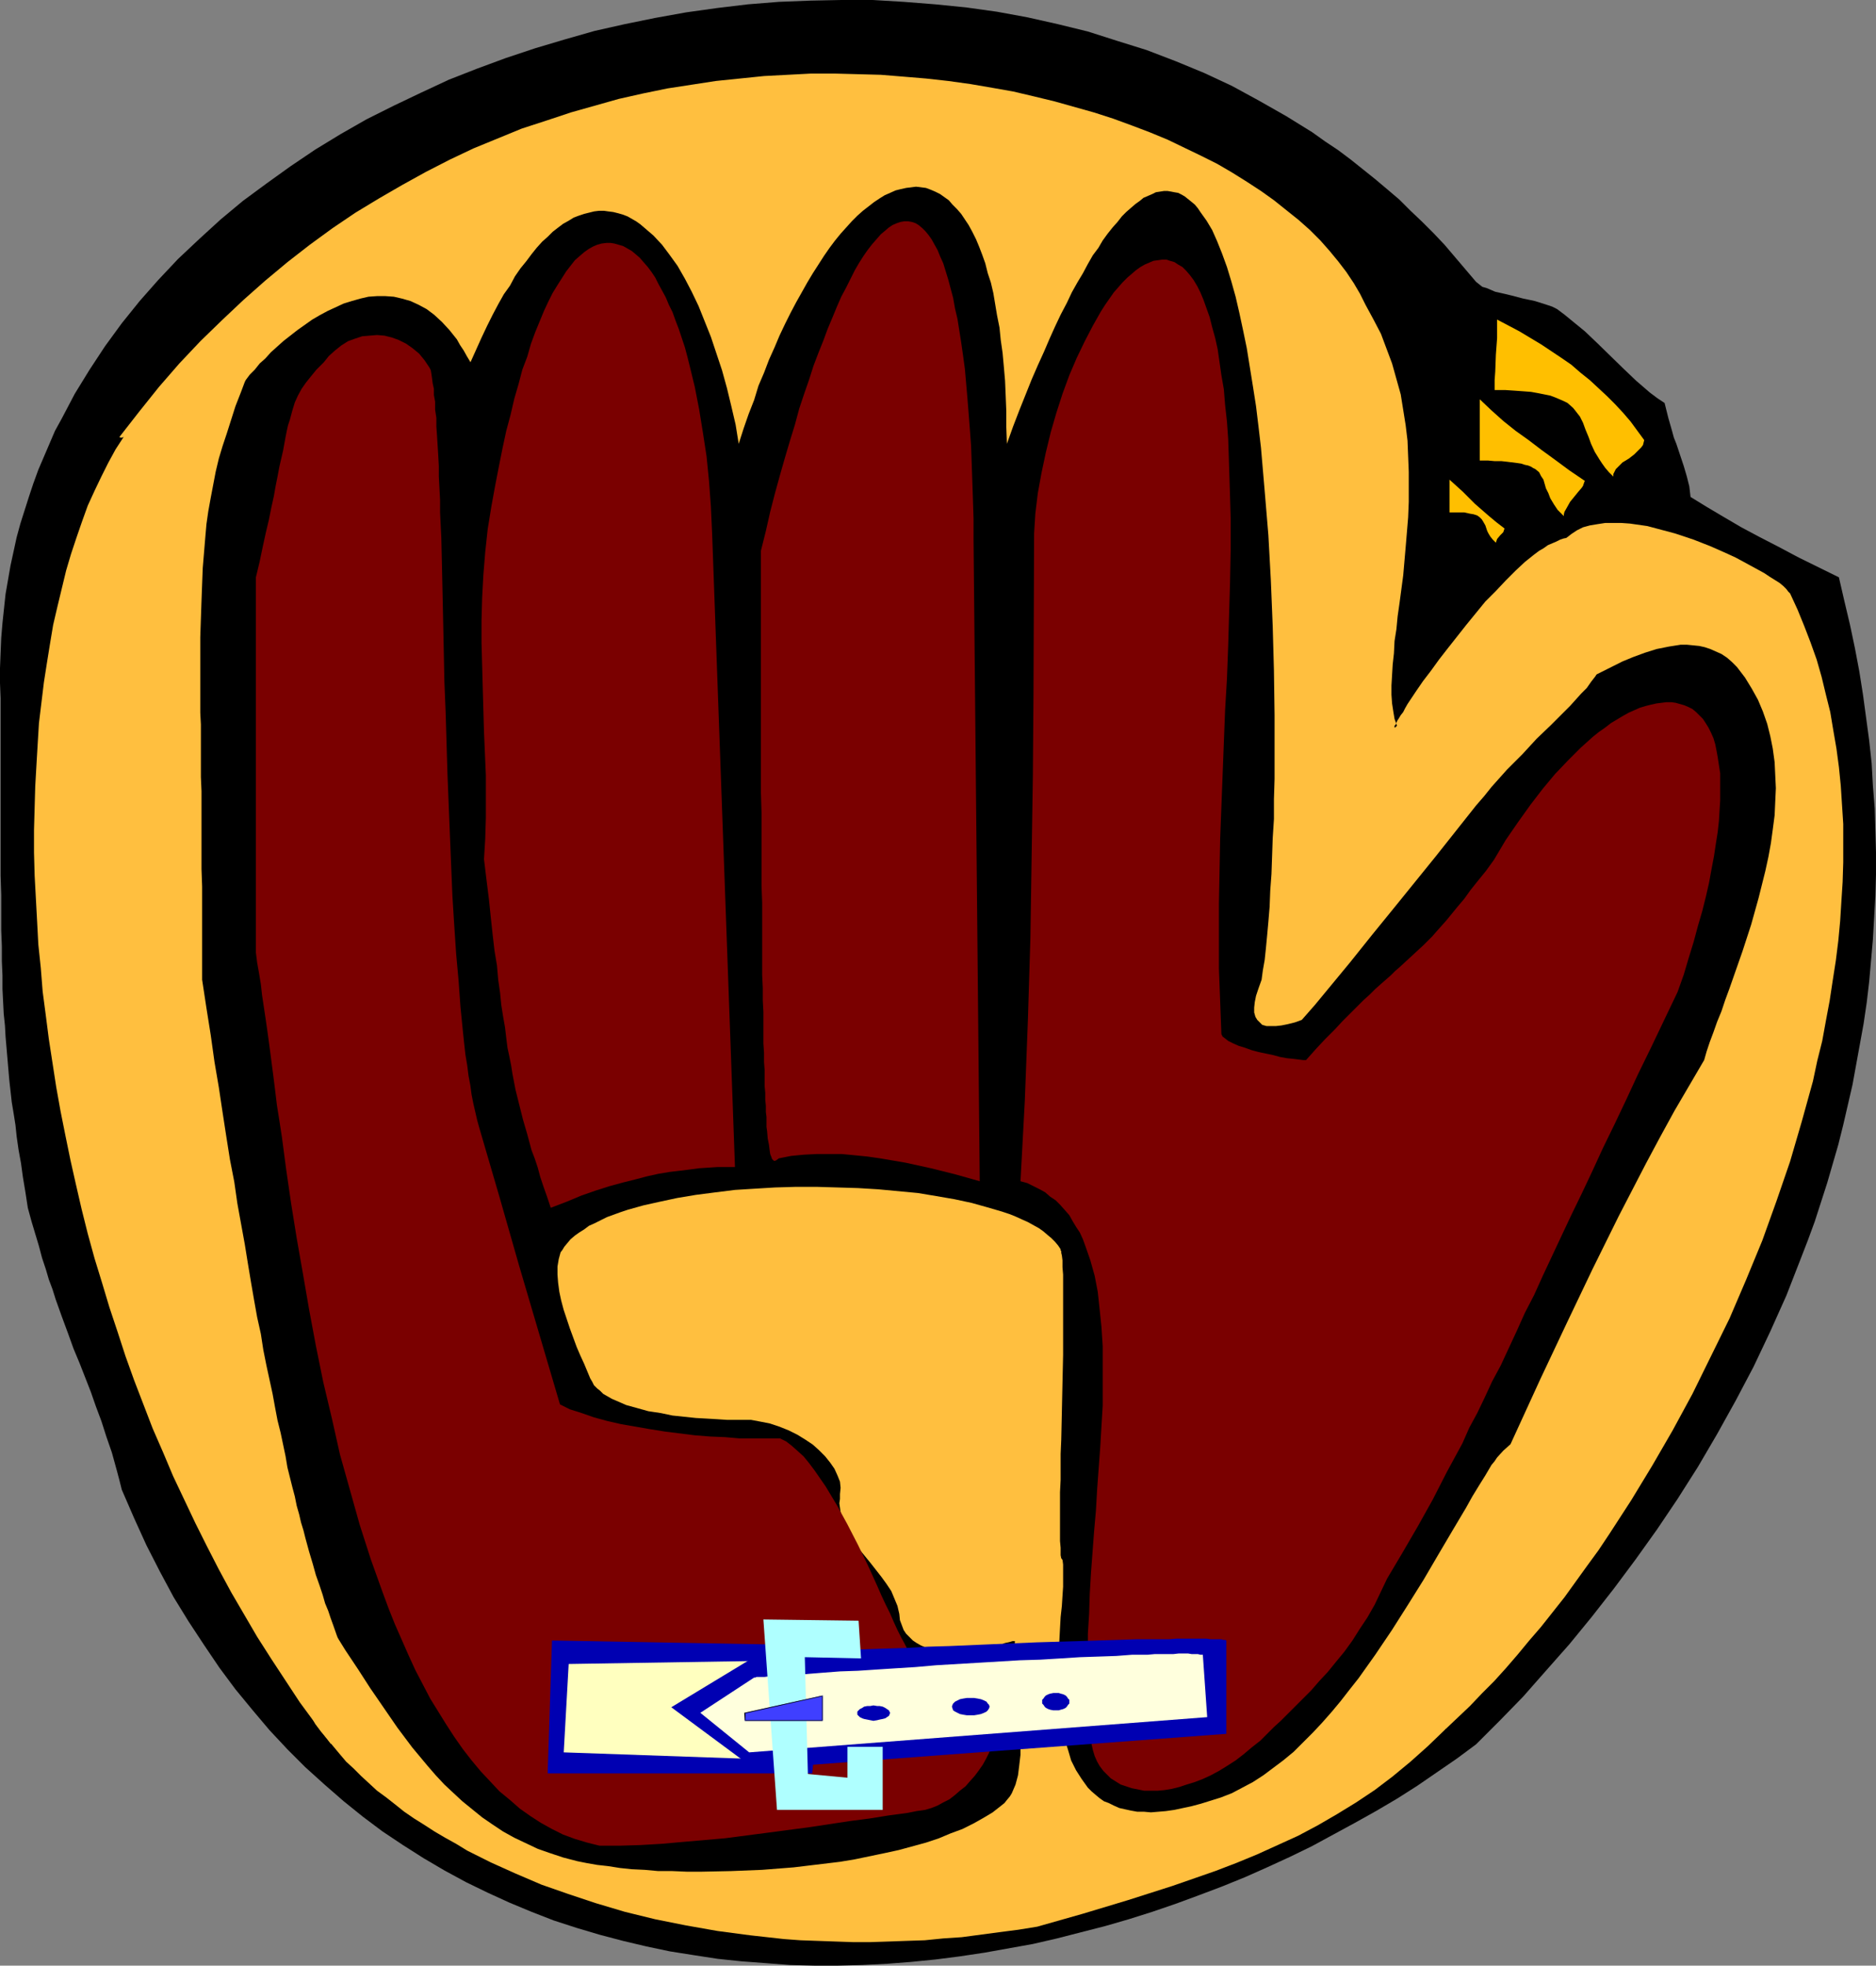 <?xml version="1.0" encoding="UTF-8" standalone="no"?>
<svg
   version="1.0"
   width="129.766mm"
   height="135.969mm"
   id="svg23"
   sodipodi:docname="Glove 5.wmf"
   xmlns:inkscape="http://www.inkscape.org/namespaces/inkscape"
   xmlns:sodipodi="http://sodipodi.sourceforge.net/DTD/sodipodi-0.dtd"
   xmlns="http://www.w3.org/2000/svg"
   xmlns:svg="http://www.w3.org/2000/svg">
  <rect width="100%" height="100%" fill="#808080" stroke="none"/>
  <sodipodi:namedview
     id="namedview23"
     pagecolor="#ffffff"
     bordercolor="#000000"
     borderopacity="0.25"
     inkscape:showpageshadow="2"
     inkscape:pageopacity="0.0"
     inkscape:pagecheckerboard="0"
     inkscape:deskcolor="#d1d1d1"
     inkscape:document-units="mm" />
  <defs
     id="defs1">
    <pattern
       id="WMFhbasepattern"
       patternUnits="userSpaceOnUse"
       width="6"
       height="6"
       x="0"
       y="0" />
  </defs>
  <path
     style="fill:#000000;fill-opacity:1;fill-rule:evenodd;stroke:none"
     d="m 31.835,389.463 -0.646,-2.586 -0.646,-2.424 -1.293,-4.686 -1.454,-4.202 -1.293,-4.04 -1.454,-3.878 -1.293,-3.717 -2.909,-7.434 -1.616,-3.878 -1.454,-4.04 -1.616,-4.363 -0.808,-2.262 -0.808,-2.262 -0.808,-2.586 -0.97,-2.586 -0.808,-2.747 -0.97,-2.909 -0.808,-3.07 L 9.211,322.56 8.242,319.328 7.272,315.772 6.626,311.571 5.979,307.692 5.494,304.137 4.848,300.582 4.363,297.188 4.04,294.118 3.555,291.047 3.07,288.138 2.424,282.321 1.939,276.664 1.454,271.008 1.293,268.1 0.97,265.029 0.808,261.797 0.646,258.565 v -3.555 L 0.485,251.293 v -3.878 l -0.162,-4.202 v -4.525 -4.686 l -0.162,-5.01 v -5.495 -5.656 -35.229 L 0,178.571 v -3.878 l 0.162,-4.04 0.162,-3.878 0.323,-3.878 0.808,-7.595 0.646,-3.717 0.646,-3.717 0.808,-3.717 0.808,-3.717 0.97,-3.555 1.131,-3.555 1.131,-3.555 1.131,-3.394 1.293,-3.555 1.454,-3.394 1.454,-3.394 1.454,-3.394 1.778,-3.232 3.394,-6.464 3.878,-6.303 4.04,-6.141 4.363,-5.979 4.686,-5.818 4.848,-5.495 5.171,-5.495 5.494,-5.171 5.656,-5.171 5.818,-4.848 6.141,-4.525 6.302,-4.525 6.464,-4.363 6.626,-4.04 6.787,-3.878 7.11,-3.555 7.11,-3.394 7.272,-3.394 7.434,-2.909 7.434,-2.747 7.757,-2.586 7.595,-2.262 7.918,-2.262 7.918,-1.778 7.918,-1.616 8.08,-1.454 8.08,-1.131 8.08,-0.97 8.08,-0.646 8.242,-0.323 L 219.937,0 h 8.242 l 8.08,0.485 8.242,0.646 8.08,0.808 8.08,1.131 7.918,1.454 7.918,1.778 7.918,1.939 7.595,2.424 7.757,2.424 7.595,2.909 7.434,3.07 7.272,3.394 7.11,3.878 7.11,4.04 6.787,4.202 3.394,2.424 3.394,2.262 3.232,2.424 3.232,2.586 3.232,2.586 3.07,2.586 3.232,2.747 2.909,2.909 3.07,2.909 2.909,2.909 2.909,3.07 5.494,6.464 2.747,3.232 0.808,0.646 0.808,0.646 1.131,0.323 1.131,0.485 1.131,0.485 1.454,0.323 2.747,0.646 3.07,0.808 3.07,0.646 3.07,0.97 1.454,0.485 1.293,0.646 1.939,1.454 1.778,1.454 3.555,2.909 3.394,3.232 6.626,6.464 3.394,3.232 3.555,3.07 1.939,1.454 1.939,1.293 0.97,3.878 0.97,3.394 0.485,1.778 0.646,1.616 0.97,2.909 0.97,2.909 0.808,2.747 0.646,2.586 0.323,2.747 4.202,2.586 4.363,2.586 4.686,2.747 4.848,2.586 5.01,2.586 5.171,2.747 10.504,5.171 1.454,6.303 1.454,6.141 1.293,6.141 1.131,5.979 0.97,6.141 0.808,5.979 0.808,5.979 0.646,5.979 0.323,5.818 0.485,5.979 0.162,5.818 0.162,5.656 v 5.818 l -0.162,5.656 -0.323,5.656 -0.323,5.656 -0.485,5.495 -0.485,5.495 -0.646,5.495 -0.808,5.495 -0.97,5.333 -0.97,5.333 -0.97,5.333 -2.424,10.504 -1.293,5.171 -1.454,5.01 -1.454,5.01 -1.616,5.01 -1.616,5.01 -1.778,4.848 -1.939,5.01 -3.717,9.535 -4.202,9.373 -4.363,9.211 -4.686,8.888 -4.848,8.727 -5.01,8.565 -5.333,8.403 -5.333,7.919 -5.656,7.919 -5.656,7.595 -5.818,7.434 -5.818,7.111 -6.141,6.949 -5.979,6.787 -6.141,6.303 -6.141,6.141 -5.01,3.717 -5.171,3.555 -5.171,3.555 -5.333,3.394 -5.494,3.232 -5.494,3.07 -5.656,3.07 -5.656,3.07 -5.656,2.747 -5.979,2.747 -5.818,2.586 -5.979,2.424 -5.979,2.262 -6.141,2.262 -6.141,2.101 -6.141,1.939 -6.141,1.778 -6.302,1.616 -6.302,1.616 -6.302,1.454 -6.302,1.131 -6.302,1.131 -6.464,0.97 -6.302,0.808 -6.464,0.646 -6.302,0.485 -6.464,0.323 -6.302,0.162 h -6.302 l -6.302,-0.162 -6.302,-0.485 -6.464,-0.485 -6.141,-0.646 -6.302,-0.97 -6.141,-0.97 -6.141,-1.293 -6.141,-1.454 -6.141,-1.616 -5.979,-1.778 -5.979,-1.939 -5.818,-2.262 -5.818,-2.424 -5.656,-2.586 -5.656,-2.747 -5.656,-3.07 -5.494,-3.232 -5.333,-3.394 -5.333,-3.555 -5.171,-3.878 -5.01,-4.04 -5.01,-4.363 -5.01,-4.525 -4.686,-4.686 -4.686,-5.01 -4.363,-5.171 -4.525,-5.495 -4.202,-5.656 -4.04,-5.979 -4.04,-6.141 -3.878,-6.303 -3.555,-6.626 -3.555,-6.949 -3.232,-7.111 z"
     id="path1" />
  <path
     style="fill:#ffbf3f;fill-opacity:1;fill-rule:evenodd;stroke:none"
     d="m 271.164,503.717 -5.01,0.808 -5.01,0.646 -4.848,0.646 -4.848,0.646 -4.848,0.323 -4.848,0.485 -4.848,0.162 -4.525,0.162 -4.848,0.162 h -4.525 l -4.686,-0.162 -4.525,-0.162 -4.525,-0.162 -4.363,-0.323 -4.363,-0.485 -4.363,-0.485 -8.565,-1.131 -8.242,-1.454 -8.08,-1.616 -7.918,-1.939 -7.595,-2.262 -7.272,-2.424 -6.949,-2.424 -6.787,-2.909 -6.464,-2.909 -6.141,-3.07 -2.909,-1.778 -2.909,-1.616 -2.747,-1.616 -2.747,-1.778 -2.586,-1.616 -2.586,-1.778 -2.424,-1.939 -2.262,-1.778 -2.424,-1.778 -2.101,-1.939 -2.101,-1.939 -1.939,-1.939 -1.939,-1.778 -1.778,-2.101 -1.616,-1.939 -1.616,-1.939 -1.616,-1.939 -1.454,-1.939 -1.131,-2.101 -1.293,-1.939 -1.131,-1.939 -0.97,-1.939 -0.808,-1.939 -0.808,-2.101 -0.646,-1.939 -0.485,-1.939 -0.485,-1.939 -0.323,-1.939 h 0.162 l 0.162,-0.162 0.162,-0.485 0.323,-0.808 0.323,-1.131 0.162,-1.293 0.323,-1.454 0.162,-1.454 0.323,-1.454 0.323,-1.454 0.485,-1.293 0.323,-1.131 0.646,-0.808 0.323,-0.323 0.323,-0.323 h 0.323 0.323 0.323 l 0.485,0.323 0.323,0.323 0.485,0.485 1.616,1.939 1.454,2.101 3.232,4.202 2.909,4.686 3.232,4.848 3.232,5.01 3.555,5.171 3.555,5.171 3.878,5.171 4.04,4.848 2.101,2.424 2.262,2.424 2.424,2.262 2.262,2.101 2.586,2.101 2.586,2.101 2.586,1.778 2.909,1.939 2.909,1.616 3.07,1.454 3.07,1.454 3.232,1.131 3.394,1.131 3.717,0.97 2.424,0.485 2.747,0.485 2.909,0.323 3.07,0.485 3.07,0.323 3.394,0.162 3.555,0.323 h 3.717 l 3.717,0.162 h 3.878 l 7.757,-0.162 8.08,-0.323 8.242,-0.646 8.08,-0.97 4.04,-0.485 3.878,-0.646 3.878,-0.808 3.878,-0.808 3.717,-0.808 3.555,-0.97 3.555,-0.97 3.394,-1.131 3.07,-1.293 3.07,-1.131 2.909,-1.454 2.586,-1.454 2.424,-1.454 2.262,-1.778 0.808,-0.646 0.646,-0.808 0.808,-0.97 0.485,-0.808 0.97,-2.262 0.646,-2.424 0.323,-2.586 0.323,-2.747 v -2.909 -3.07 l -0.485,-6.303 -0.646,-6.141 -0.162,-2.909 -0.162,-3.07 -0.162,-2.747 0.162,-2.586 h -0.162 -0.162 -0.323 l -0.485,0.162 -0.646,0.162 -0.808,0.162 -0.808,0.323 -0.97,0.162 -2.101,0.485 -2.424,0.485 -2.747,0.323 -2.586,0.323 h -2.747 l -2.747,-0.162 -1.293,-0.162 -1.293,-0.323 -1.131,-0.323 -1.131,-0.485 -1.131,-0.646 -0.97,-0.646 -0.808,-0.808 -0.97,-0.97 -0.646,-0.97 -0.485,-1.293 -0.485,-1.293 -0.162,-1.616 -0.485,-2.101 -0.808,-1.939 -0.808,-1.939 -1.293,-1.939 -1.293,-1.778 -2.909,-3.717 -1.454,-1.778 -1.454,-1.778 -1.293,-1.778 -1.293,-1.939 -0.97,-1.939 -0.808,-1.939 -0.485,-2.101 -0.162,-1.131 -0.162,-1.131 0.162,-1.131 v -1.293 l 0.162,-1.616 -0.162,-1.616 -0.646,-1.616 -0.808,-1.778 -1.131,-1.616 -1.293,-1.616 -1.616,-1.616 -1.616,-1.454 -1.939,-1.293 -2.101,-1.293 -2.262,-1.131 -2.424,-0.97 -2.424,-0.808 -2.424,-0.485 -2.586,-0.485 h -2.586 -3.717 l -2.424,-0.162 -2.747,-0.162 -2.909,-0.162 -3.07,-0.323 -3.07,-0.323 -3.07,-0.646 -3.232,-0.485 -2.909,-0.808 -2.909,-0.808 -2.586,-1.131 -1.131,-0.485 -2.262,-1.293 -0.808,-0.808 -0.808,-0.646 -0.808,-0.808 -0.485,-0.97 -0.485,-0.808 -0.808,-1.939 -0.808,-1.939 -0.97,-2.101 -0.97,-2.262 -1.778,-4.848 -1.616,-4.848 -0.646,-2.424 -0.485,-2.262 -0.323,-2.424 -0.162,-2.101 v -2.101 l 0.323,-1.939 0.485,-1.778 0.485,-0.646 0.485,-0.808 0.808,-0.97 0.808,-0.97 1.131,-0.97 1.131,-0.808 1.293,-0.808 1.293,-0.97 1.454,-0.646 3.232,-1.616 1.778,-0.646 1.778,-0.646 1.939,-0.646 4.04,-1.131 4.363,-0.97 4.525,-0.97 4.848,-0.808 5.01,-0.646 5.171,-0.646 5.171,-0.323 5.333,-0.323 5.494,-0.162 h 5.333 l 5.494,0.162 5.333,0.162 5.333,0.323 5.171,0.485 5.171,0.485 4.848,0.808 4.686,0.808 4.525,0.97 4.04,1.131 3.878,1.131 1.939,0.646 1.616,0.646 1.778,0.808 1.454,0.646 1.454,0.808 1.454,0.808 1.131,0.808 1.131,0.97 0.97,0.808 0.97,0.97 0.808,0.97 0.646,0.97 v 0.323 l 0.162,0.162 v 0.485 l 0.162,0.646 0.162,1.293 v 1.778 l 0.162,1.939 v 2.424 2.586 5.979 3.07 3.394 3.555 l -0.162,7.272 -0.162,7.595 -0.162,7.272 -0.162,3.717 v 3.394 3.394 l -0.162,3.232 v 12.767 l 0.162,1.778 v 1.293 0.646 l 0.162,0.808 0.162,0.162 v 0.162 h 0.162 l 0.162,1.293 v 1.616 1.939 2.262 l -0.162,2.424 -0.162,2.586 -0.323,2.909 -0.162,2.909 -0.162,3.07 -0.162,3.232 v 6.464 3.394 l 0.162,3.232 0.323,3.232 0.485,3.07 0.485,3.07 0.97,3.07 0.808,2.747 1.293,2.586 1.454,2.262 1.616,2.262 0.97,0.97 1.131,0.97 0.97,0.808 1.131,0.808 1.293,0.485 1.293,0.646 1.454,0.646 1.454,0.323 1.454,0.323 1.778,0.323 h 1.778 l 1.778,0.162 1.939,-0.162 1.939,-0.162 2.262,-0.323 2.262,-0.485 2.262,-0.485 2.424,-0.646 2.586,-0.808 2.586,-0.808 2.909,-1.131 2.747,-1.454 2.747,-1.454 2.747,-1.778 2.586,-1.939 2.586,-1.939 2.747,-2.262 2.424,-2.424 2.586,-2.586 2.424,-2.586 2.424,-2.747 2.424,-2.909 2.262,-2.909 2.424,-3.07 4.363,-6.141 4.363,-6.464 4.202,-6.626 4.04,-6.464 3.878,-6.626 3.717,-6.303 3.555,-5.979 1.616,-2.909 1.778,-2.909 1.616,-2.586 1.616,-2.747 0.808,-0.97 0.646,-0.97 1.616,-1.778 1.616,-1.454 1.616,-1.131 1.778,-0.97 1.778,-0.646 1.939,-0.646 1.939,-0.323 1.939,-0.323 1.939,-0.162 4.202,-0.162 4.202,-0.162 4.202,-0.323 -1.293,4.525 -1.293,4.363 -1.616,4.202 -1.293,4.202 -1.616,4.04 -1.454,3.878 -1.616,3.878 -1.616,3.717 -1.616,3.717 -1.616,3.394 -1.778,3.394 -1.778,3.394 -1.778,3.232 -3.717,6.141 -1.939,2.909 -1.939,2.747 -1.939,2.747 -1.939,2.747 -2.101,2.586 -4.202,4.848 -4.363,4.686 -4.363,4.202 -4.525,4.04 -4.686,3.878 -4.686,3.555 -4.848,3.232 -5.01,3.07 -5.01,2.909 -5.171,2.747 -5.333,2.424 -5.333,2.424 -5.494,2.262 -5.494,2.101 -11.15,3.878 -11.635,3.717 -11.797,3.555 z"
     id="path2" />
  <path
     style="fill:#7a0000;fill-opacity:1;fill-rule:evenodd;stroke:none"
     d="m 156.752,482.547 -3.232,-0.808 -3.232,-0.97 -3.07,-1.131 -2.909,-1.454 -2.909,-1.616 -2.747,-1.778 -2.747,-1.939 -2.586,-2.262 -2.747,-2.262 -2.424,-2.586 -2.424,-2.586 -2.424,-2.909 -2.262,-2.909 -2.262,-3.232 -2.101,-3.232 -2.101,-3.394 -2.101,-3.394 -1.939,-3.717 -1.939,-3.717 -1.778,-3.878 -1.778,-4.04 -1.778,-4.04 -1.616,-4.04 -1.616,-4.363 -3.07,-8.565 -2.909,-9.05 -2.586,-9.211 -2.586,-9.211 -2.101,-9.373 -2.262,-9.535 -1.939,-9.535 -1.778,-9.535 -1.616,-9.373 -1.616,-9.211 -1.454,-9.05 -1.293,-8.888 -1.131,-8.565 -0.646,-4.202 -0.646,-4.04 -0.485,-4.04 -0.485,-3.878 -0.485,-3.717 -0.485,-3.717 -0.485,-3.555 -0.485,-3.394 -0.485,-3.232 -0.485,-3.232 -0.323,-2.909 -0.485,-2.909 -0.485,-2.747 -0.323,-2.586 v -98.093 l 0.97,-4.04 0.808,-3.878 0.808,-3.717 0.808,-3.394 0.646,-3.232 0.646,-2.909 0.485,-2.747 0.485,-2.424 0.485,-2.586 0.485,-2.101 0.485,-2.101 0.323,-1.778 0.323,-1.778 0.323,-1.616 0.323,-1.454 0.485,-1.454 0.646,-2.424 0.646,-2.101 0.808,-1.778 0.97,-1.778 1.131,-1.616 1.293,-1.616 1.454,-1.778 0.97,-0.97 0.97,-0.97 1.293,-1.616 1.616,-1.454 1.616,-1.293 1.778,-1.131 1.778,-0.646 1.939,-0.646 1.939,-0.162 1.939,-0.162 1.939,0.162 1.939,0.485 1.778,0.646 1.939,0.97 1.616,1.131 1.778,1.454 1.454,1.778 1.293,1.939 0.323,0.646 0.162,0.97 0.162,1.131 0.162,1.293 0.323,1.454 v 1.616 l 0.323,1.778 v 2.101 l 0.323,2.101 v 2.262 l 0.162,2.262 0.162,2.586 0.162,2.586 0.162,2.909 v 2.747 l 0.162,3.07 0.162,3.07 v 3.232 l 0.323,6.626 0.162,6.949 0.162,7.434 0.162,7.595 0.162,7.757 0.162,7.919 0.323,7.919 0.485,16.322 0.646,16.16 0.323,7.919 0.323,7.757 0.485,7.757 0.485,7.272 0.646,7.111 0.485,6.787 0.323,3.232 0.323,3.232 0.323,3.07 0.323,2.909 0.485,2.909 0.323,2.586 0.485,2.586 0.323,2.424 0.485,2.424 0.485,2.101 0.485,2.101 0.485,1.778 5.333,18.261 5.171,18.1 5.333,18.1 5.333,18.1 2.586,1.293 3.07,0.97 3.232,1.131 3.555,0.97 3.555,0.808 3.717,0.646 3.717,0.646 4.04,0.646 7.757,0.97 4.04,0.323 3.878,0.162 3.717,0.323 h 3.717 3.555 3.394 l 1.616,0.808 1.454,1.131 1.454,1.293 1.616,1.454 1.454,1.778 1.454,1.939 1.454,2.101 1.454,2.101 1.454,2.424 1.454,2.424 2.747,5.01 2.747,5.333 2.586,5.333 2.424,5.333 1.131,2.586 1.131,2.424 1.131,2.262 0.485,1.131 0.485,1.131 0.97,2.101 0.97,1.939 0.97,1.778 0.808,1.616 0.808,1.454 0.646,1.131 0.808,0.97 0.485,0.646 0.646,0.323 h 0.485 l 2.909,0.323 2.586,0.323 2.424,0.485 2.101,0.808 1.939,0.808 1.616,0.97 1.454,0.97 1.293,1.293 0.97,1.131 0.808,1.293 0.485,1.454 0.485,1.454 0.162,1.454 0.162,1.616 -0.162,1.616 -0.323,1.616 -0.323,1.454 -0.646,1.616 -0.646,1.616 -0.808,1.616 -0.808,1.454 -1.131,1.616 -0.97,1.293 -1.293,1.454 -1.131,1.293 -1.454,1.131 -1.293,1.131 -1.454,1.131 -1.616,0.808 -1.454,0.808 -1.616,0.646 -1.616,0.485 -2.262,0.323 -2.424,0.485 -4.848,0.646 -5.01,0.808 -5.01,0.646 -5.333,0.808 -5.333,0.808 -10.989,1.454 -11.15,1.454 -11.15,0.97 -5.494,0.485 -5.494,0.323 -5.333,0.162 z"
     id="path3" />
  <path
     style="fill:#ffbf3f;fill-opacity:1;fill-rule:evenodd;stroke:none"
     d="m 86.456,455.882 -4.04,-5.333 -4.04,-5.495 -3.717,-5.656 -3.717,-5.656 -3.717,-5.818 -3.394,-5.818 -3.394,-5.818 -3.232,-5.979 -3.07,-5.979 -3.07,-6.141 -2.909,-6.141 -2.909,-6.141 -2.586,-6.141 -2.747,-6.303 -2.424,-6.303 -2.424,-6.303 -2.262,-6.303 -2.101,-6.464 -2.101,-6.303 -1.939,-6.464 -1.939,-6.303 -1.778,-6.464 -1.616,-6.464 -1.454,-6.303 -1.454,-6.464 -1.293,-6.303 -1.293,-6.464 -1.131,-6.303 -0.97,-6.303 -0.97,-6.303 -0.808,-6.303 -0.808,-6.141 -0.485,-6.141 -0.646,-6.141 -0.323,-6.141 -0.323,-5.979 -0.323,-5.979 -0.162,-5.979 v -5.818 l 0.162,-5.818 0.162,-5.656 0.323,-5.656 0.323,-5.495 0.323,-5.333 0.646,-5.333 0.646,-5.333 0.808,-5.171 0.808,-5.01 0.808,-4.848 1.131,-4.848 1.131,-4.686 1.131,-4.686 1.293,-4.363 1.454,-4.363 1.454,-4.202 1.454,-4.04 1.778,-3.878 1.778,-3.717 1.778,-3.555 1.939,-3.555 2.101,-3.232 2.101,-3.07 2.101,-3.07 2.262,-2.747 1.454,-0.646 1.454,-0.808 1.778,-0.97 1.939,-0.97 3.878,-1.939 4.04,-2.101 4.202,-2.262 3.878,-1.939 1.778,-0.97 1.778,-0.97 1.616,-0.808 1.293,-0.646 -1.778,4.202 -1.616,4.04 -1.454,3.878 -1.454,3.717 -1.131,3.555 -1.131,3.555 -1.131,3.394 -0.97,3.232 -0.808,3.394 -0.646,3.394 -0.646,3.394 -0.646,3.555 -0.485,3.394 -0.323,3.717 -0.323,3.878 -0.323,3.878 -0.162,4.202 -0.162,4.363 -0.162,4.686 -0.162,4.848 v 19.716 l 0.162,3.07 v 6.787 3.394 3.555 l 0.162,3.717 v 3.878 4.04 3.878 8.565 l 0.162,4.525 v 4.525 4.848 15.029 l 1.131,7.434 1.131,7.111 0.97,6.949 1.131,6.626 0.97,6.464 0.97,6.303 0.97,6.141 1.131,5.818 0.808,5.656 0.97,5.333 0.97,5.333 0.808,5.01 0.808,4.848 0.808,4.686 0.808,4.525 0.97,4.363 0.646,4.202 0.808,4.04 0.808,3.717 0.808,3.717 0.646,3.555 0.646,3.394 0.808,3.232 0.646,3.07 0.646,3.07 0.485,2.909 0.646,2.586 0.646,2.586 0.646,2.424 0.485,2.424 0.646,2.262 0.485,2.101 0.646,2.101 0.485,1.939 0.485,1.778 0.485,1.778 0.97,3.232 0.808,2.909 0.97,2.747 0.808,2.424 0.646,2.262 0.808,1.939 0.646,1.939 0.646,1.778 1.131,3.232 1.131,3.394 0.485,1.778 0.323,1.778 v 0.808 0.97 1.454 l -0.162,1.616 v 1.778 l -0.323,3.717 -0.485,3.878 -0.323,1.778 -0.323,1.616 -0.485,1.293 -0.485,1.131 -0.323,0.323 -0.162,0.323 -0.323,0.162 z"
     id="path4" />
  <path
     style="fill:#ffffff;fill-opacity:1;fill-rule:evenodd;stroke:none"
     d="m 308.817,431.642 h 38.622 z"
     id="path5" />
  <path
     style="fill:#7a0000;fill-opacity:1;fill-rule:evenodd;stroke:none"
     d="m 362.63,412.734 -1.616,3.394 -1.616,3.394 -1.939,3.394 -1.939,2.909 -1.939,3.07 -2.101,2.909 -2.262,2.747 -2.101,2.586 -2.262,2.424 -2.101,2.424 -2.101,2.101 -2.101,2.101 -1.939,1.939 -1.778,1.778 -1.778,1.616 -1.454,1.454 -2.101,2.101 -2.262,1.778 -2.101,1.778 -2.101,1.616 -2.262,1.454 -2.101,1.293 -2.101,1.131 -2.101,0.97 -2.101,0.808 -2.101,0.646 -1.939,0.646 -1.939,0.485 -1.939,0.323 -1.778,0.162 h -1.939 -1.616 l -1.616,-0.323 -1.616,-0.323 -1.454,-0.485 -1.454,-0.485 -1.293,-0.808 -1.293,-0.808 -0.97,-0.97 -0.97,-0.97 -0.97,-1.293 -0.646,-1.131 -0.646,-1.454 -0.485,-1.616 -0.323,-1.454 -0.162,-1.939 v -1.778 l 0.162,-1.939 -0.485,-4.202 -0.323,-4.525 -0.162,-4.525 v -5.01 -5.01 l 0.323,-5.171 0.162,-5.171 0.323,-5.495 0.808,-10.827 0.485,-5.495 0.323,-5.656 0.808,-10.989 0.323,-5.495 0.323,-5.333 v -5.333 -5.171 -5.01 l -0.323,-5.01 -0.485,-4.686 -0.485,-4.525 -0.808,-4.202 -1.131,-4.04 -1.293,-3.717 -0.646,-1.778 -0.808,-1.778 -0.97,-1.454 -0.97,-1.616 -0.808,-1.454 -1.131,-1.293 -1.293,-1.454 -1.131,-1.131 -1.454,-0.97 -1.293,-1.131 -1.454,-0.808 -1.616,-0.808 -1.616,-0.808 -1.778,-0.485 1.131,-21.17 0.808,-21.17 0.646,-21.17 0.323,-21.17 0.323,-21.17 0.162,-21.332 0.162,-42.178 0.323,-5.171 0.646,-5.333 0.97,-5.333 1.131,-5.333 1.293,-5.333 1.454,-5.01 1.616,-5.01 1.778,-4.848 1.939,-4.525 2.101,-4.363 2.101,-4.04 2.101,-3.717 1.131,-1.778 1.131,-1.616 1.131,-1.616 1.131,-1.293 1.131,-1.293 1.293,-1.293 1.131,-0.97 1.131,-0.97 1.131,-0.808 1.131,-0.646 1.131,-0.485 1.131,-0.485 1.131,-0.162 1.131,-0.162 h 1.131 l 0.97,0.323 1.131,0.323 0.97,0.646 1.131,0.646 0.97,0.97 0.97,1.131 0.97,1.293 0.97,1.616 0.808,1.616 0.808,1.939 0.808,2.262 0.808,2.262 0.646,2.586 0.808,2.909 0.646,2.909 0.485,3.394 0.485,3.394 0.646,3.717 0.323,4.04 0.485,4.363 0.323,4.525 0.162,4.686 0.162,5.171 0.162,5.171 0.162,5.656 v 8.403 l -0.162,8.403 -0.485,16.645 -0.323,8.565 -0.485,8.242 -0.646,16.807 -0.646,16.807 -0.323,16.968 v 8.403 8.565 l 0.323,8.565 0.323,8.565 0.162,0.323 0.162,0.323 0.646,0.485 0.808,0.646 1.293,0.646 1.454,0.646 1.616,0.485 1.778,0.646 1.778,0.485 3.878,0.808 1.778,0.485 1.778,0.323 1.616,0.162 1.293,0.162 1.293,0.162 h 0.808 l 2.586,-2.909 2.424,-2.586 2.424,-2.424 2.101,-2.262 1.939,-1.939 1.939,-1.939 1.616,-1.616 1.616,-1.454 1.454,-1.454 1.454,-1.293 1.293,-1.131 1.293,-1.131 1.131,-1.131 1.131,-0.97 4.202,-3.878 2.101,-1.939 1.131,-1.131 1.131,-1.131 1.131,-1.293 1.293,-1.454 1.293,-1.454 1.454,-1.778 1.454,-1.778 1.778,-2.101 1.616,-2.262 1.939,-2.424 2.101,-2.586 2.101,-2.909 3.07,-5.171 3.232,-4.686 3.232,-4.525 3.232,-4.202 3.232,-3.878 3.394,-3.555 3.232,-3.232 3.232,-2.909 1.616,-1.293 1.616,-1.131 1.454,-1.131 1.616,-0.97 1.616,-0.97 1.454,-0.808 1.454,-0.646 1.454,-0.646 1.616,-0.485 1.293,-0.323 1.454,-0.323 1.293,-0.162 1.293,-0.162 h 1.293 l 1.131,0.162 1.131,0.323 1.131,0.323 1.131,0.485 0.97,0.485 0.97,0.808 0.808,0.808 0.97,0.97 0.646,0.97 0.808,1.293 0.646,1.293 0.646,1.454 0.485,1.616 0.323,1.616 0.323,1.778 0.323,2.101 0.323,2.101 v 2.262 2.262 2.586 l -0.162,2.586 -0.162,2.747 -0.323,2.909 -0.485,3.07 -0.485,3.232 -0.646,3.394 -0.646,3.555 -0.808,3.555 -0.97,3.878 -1.131,3.878 -1.131,4.202 -1.293,4.202 -1.293,4.363 -1.616,4.525 -3.555,7.434 -3.394,7.111 -3.394,6.949 -3.07,6.626 -3.07,6.464 -3.07,6.303 -2.747,5.979 -2.747,5.818 -2.747,5.656 -2.586,5.495 -2.424,5.171 -2.424,5.171 -2.262,5.01 -2.424,4.686 -2.101,4.686 -2.101,4.525 -2.101,4.525 -2.262,4.202 -1.939,4.202 -1.939,4.04 -2.101,3.878 -1.778,4.04 -4.04,7.434 -3.717,7.272 -3.878,6.949 -4.04,6.949 z"
     id="path6" />
  <path
     style="fill:#ffbf3f;fill-opacity:1;fill-rule:evenodd;stroke:none"
     d="m 377.982,452.004 0.162,-0.485 0.162,-0.808 0.162,-0.97 0.162,-1.131 0.323,-1.454 0.485,-1.616 0.323,-1.939 0.646,-1.939 0.485,-2.101 0.485,-2.262 1.131,-4.848 1.293,-5.171 1.293,-5.333 1.131,-5.333 1.131,-5.333 0.97,-5.01 0.485,-2.262 0.323,-2.424 0.323,-2.101 0.323,-1.939 0.162,-1.939 v -1.616 -1.454 -1.293 l -0.162,-0.97 -0.323,-0.808 13.251,-28.927 6.787,-14.383 6.787,-14.221 6.949,-14.059 7.11,-13.736 3.717,-6.949 3.717,-6.787 3.878,-6.626 3.878,-6.626 0.646,-2.262 0.808,-2.424 0.97,-2.586 0.97,-2.747 1.131,-2.747 0.97,-2.909 1.131,-3.07 1.131,-3.232 2.262,-6.464 2.262,-6.949 1.939,-6.949 1.778,-7.111 0.808,-3.717 0.646,-3.555 0.485,-3.555 0.485,-3.717 0.162,-3.555 0.162,-3.555 -0.162,-3.394 -0.162,-3.394 -0.485,-3.555 -0.646,-3.232 -0.808,-3.232 -1.131,-3.232 -1.293,-3.07 -1.616,-2.909 -1.778,-2.909 -2.101,-2.747 -1.293,-1.293 -1.293,-1.131 -1.454,-0.97 -1.454,-0.646 -1.454,-0.646 -1.454,-0.485 -1.454,-0.323 -1.616,-0.162 -1.616,-0.162 h -1.616 l -3.07,0.485 -3.232,0.646 -3.07,0.97 -3.07,1.131 -2.747,1.131 -2.586,1.293 -2.262,1.131 -0.97,0.485 -0.97,0.485 -0.808,0.323 -0.808,0.323 -0.646,0.323 -0.485,0.162 h -0.485 -0.323 l 0.323,-0.323 0.162,-0.323 v -0.485 -0.646 l -0.162,-0.808 v -0.808 l -0.323,-0.97 -0.323,-1.131 -0.485,-2.424 -0.97,-2.747 -0.323,-1.454 -0.485,-1.454 -0.808,-2.909 -0.808,-3.232 -0.808,-3.07 -0.646,-2.909 -0.323,-2.747 -0.162,-1.454 v -1.131 -1.293 l 0.162,-1.131 0.162,-0.97 0.323,-0.808 0.485,-0.808 0.485,-0.646 1.454,-1.131 1.454,-0.97 1.616,-0.808 1.778,-0.485 1.939,-0.323 2.101,-0.323 h 1.939 2.262 l 2.262,0.162 2.262,0.323 2.262,0.323 2.424,0.646 4.848,1.293 4.848,1.616 4.525,1.778 4.363,1.939 2.101,0.97 2.101,1.131 1.778,0.97 1.778,0.97 1.778,0.97 1.454,0.97 1.293,0.808 1.293,0.808 0.97,0.808 0.808,0.808 0.485,0.646 0.485,0.485 1.939,4.202 1.778,4.363 1.616,4.202 1.616,4.525 1.293,4.525 1.131,4.686 1.131,4.525 0.808,4.848 0.808,4.686 0.646,4.848 0.485,4.848 0.323,5.01 0.323,5.01 v 5.01 5.01 l -0.162,5.171 -0.323,5.01 -0.323,5.171 -0.485,5.171 -0.646,5.171 -0.808,5.171 -0.808,5.333 -0.97,5.171 -0.97,5.333 -1.293,5.171 -1.131,5.333 -2.909,10.504 -3.07,10.504 -3.555,10.343 -3.717,10.343 -4.202,10.181 -4.363,10.181 -4.848,9.858 -4.848,9.858 -5.171,9.535 -5.333,9.211 -5.494,9.05 -5.656,8.727 -2.909,4.363 -3.07,4.202 -2.909,4.04 -2.909,4.04 -3.07,3.878 -3.07,3.878 -3.07,3.555 -3.07,3.717 -3.07,3.555 -3.07,3.394 -3.232,3.232 -3.07,3.232 -3.07,2.909 z"
     id="path7" />
  <path
     style="fill:#7a0000;fill-opacity:1;fill-rule:evenodd;stroke:none"
     d="m 143.985,315.772 -0.97,-2.909 -0.97,-2.747 -0.808,-2.424 -0.646,-2.424 -0.808,-2.424 -0.808,-2.101 -1.131,-4.202 -1.131,-3.878 -0.97,-3.878 -0.97,-3.878 -0.808,-4.202 -0.323,-2.101 -0.485,-2.424 -0.485,-2.262 -0.323,-2.586 -0.323,-2.747 -0.485,-2.747 -0.485,-3.07 -0.323,-3.232 -0.485,-3.394 -0.323,-3.717 -0.646,-3.878 -0.485,-4.202 -0.485,-4.525 -0.485,-4.686 -0.646,-5.171 -0.646,-5.333 0.323,-5.333 0.162,-5.495 v -5.495 -5.656 l -0.485,-11.312 -0.323,-11.474 -0.323,-11.797 v -5.818 l 0.162,-5.979 0.323,-5.979 0.485,-5.979 0.646,-5.979 0.97,-5.979 0.97,-5.333 0.97,-5.01 0.97,-4.848 0.97,-4.525 1.131,-4.202 0.97,-4.202 1.131,-3.878 0.97,-3.717 1.293,-3.394 0.97,-3.394 1.131,-3.07 1.131,-2.747 1.131,-2.747 1.131,-2.424 1.131,-2.262 1.293,-2.101 1.131,-1.778 1.131,-1.778 1.131,-1.454 1.131,-1.454 1.293,-1.131 1.131,-0.97 1.131,-0.808 1.131,-0.646 1.131,-0.485 1.131,-0.323 1.293,-0.162 h 1.131 l 0.97,0.162 1.131,0.323 1.131,0.323 1.131,0.646 1.131,0.646 0.97,0.808 1.131,0.97 0.97,1.131 1.131,1.293 0.97,1.293 0.97,1.454 0.808,1.616 0.97,1.778 0.97,1.778 0.808,1.939 0.97,1.939 0.808,2.262 0.808,2.101 0.808,2.424 0.808,2.424 0.646,2.424 0.646,2.586 1.293,5.333 1.131,5.818 0.97,5.979 0.97,6.303 0.646,6.464 0.485,6.626 0.323,6.949 5.979,165.805 h -4.525 l -2.424,0.162 -2.424,0.162 -2.424,0.323 -2.586,0.323 -2.747,0.323 -2.909,0.485 -2.909,0.646 -3.07,0.808 -3.232,0.808 -3.555,0.97 -3.555,1.131 -3.717,1.293 -3.878,1.616 z"
     id="path8" />
  <path
     style="fill:#7a0000;fill-opacity:1;fill-rule:evenodd;stroke:none"
     d="m 203.616,302.844 -0.646,0.485 -0.323,0.162 h -0.323 l -0.162,-0.162 -0.323,-0.323 -0.162,-0.485 -0.323,-0.808 -0.162,-1.131 -0.162,-1.293 -0.323,-1.616 -0.162,-1.939 -0.162,-1.131 v -1.131 -1.454 l -0.162,-1.293 v -1.616 l -0.162,-1.616 v -1.778 l -0.162,-1.778 v -2.101 -2.101 l -0.162,-2.101 v -2.424 l -0.162,-2.424 v -2.586 -2.747 -2.909 l -0.162,-3.07 v -3.232 l -0.162,-3.394 v -3.394 -3.555 -3.878 -4.04 -4.04 l -0.162,-4.363 v -4.525 -4.686 -9.858 l -0.162,-5.171 v -16.968 -5.979 -40.401 l 1.293,-5.171 1.131,-5.01 1.293,-5.01 1.293,-4.686 1.293,-4.525 1.293,-4.363 1.293,-4.202 1.131,-4.202 1.293,-3.878 1.293,-3.717 1.131,-3.555 1.293,-3.394 1.293,-3.232 1.131,-3.07 1.293,-3.07 1.131,-2.747 1.131,-2.586 1.293,-2.424 1.131,-2.262 1.131,-2.262 1.131,-1.939 1.131,-1.778 1.131,-1.616 1.131,-1.454 1.131,-1.293 1.131,-1.293 0.97,-0.808 1.131,-0.97 0.97,-0.646 1.131,-0.485 0.97,-0.323 0.97,-0.162 h 0.97 l 0.97,0.162 0.97,0.323 0.808,0.485 0.97,0.808 0.808,0.808 0.808,0.97 0.808,1.131 0.808,1.454 0.808,1.454 0.646,1.616 0.808,1.778 0.646,2.101 0.646,2.101 0.646,2.424 0.646,2.424 0.485,2.747 0.646,2.747 0.485,3.07 0.485,3.07 0.485,3.394 0.485,3.555 0.323,3.717 0.323,3.717 0.323,4.04 0.323,4.202 0.323,4.363 0.162,4.525 0.162,4.686 0.162,4.848 0.162,5.01 v 5.333 l 1.616,167.906 -6.302,-1.778 -6.464,-1.616 -6.626,-1.454 -6.626,-1.131 -3.394,-0.485 -3.232,-0.323 -3.394,-0.323 h -3.394 -3.232 l -3.232,0.162 -3.394,0.323 z"
     id="path9" />
  <path
     style="fill:#ffbf3f;fill-opacity:1;fill-rule:evenodd;stroke:none"
     d="m 340.329,266.645 -1.778,0.646 -1.939,0.485 -1.616,0.323 -1.454,0.162 h -1.293 -1.131 l -1.131,-0.323 -0.646,-0.646 -0.646,-0.646 -0.485,-0.808 -0.323,-1.131 v -1.293 l 0.162,-1.454 0.323,-1.616 0.646,-1.939 0.808,-2.262 0.323,-2.424 0.485,-2.747 0.323,-3.07 0.323,-3.394 0.323,-3.555 0.323,-3.878 0.162,-4.202 0.323,-4.363 0.162,-4.686 0.162,-4.686 0.323,-5.01 v -5.171 l 0.162,-5.333 v -5.495 -11.151 l -0.162,-11.635 -0.323,-11.635 -0.485,-11.959 -0.646,-11.797 -0.97,-11.635 -0.485,-5.656 -0.485,-5.656 -0.646,-5.495 -0.646,-5.333 -0.808,-5.171 -0.808,-5.01 -0.808,-5.01 -0.97,-4.686 -0.97,-4.525 -0.97,-4.202 -1.131,-4.04 -1.131,-3.717 -1.293,-3.555 -1.293,-3.232 -1.293,-2.909 -1.454,-2.424 -1.616,-2.262 -0.646,-0.97 -0.808,-0.97 -0.97,-0.808 -0.808,-0.646 -0.808,-0.646 -0.808,-0.485 -0.97,-0.485 -0.97,-0.162 -0.808,-0.162 -0.97,-0.162 h -0.97 l -2.101,0.323 -0.97,0.485 -1.131,0.485 -1.131,0.485 -0.97,0.808 -1.131,0.808 -1.131,0.97 -1.293,1.131 -1.131,1.131 -1.131,1.454 -1.293,1.454 -1.293,1.616 -1.293,1.778 -1.131,1.939 -1.454,1.939 -1.293,2.262 -1.293,2.424 -1.454,2.424 -1.454,2.586 -1.293,2.747 -1.616,3.07 -1.454,3.07 -1.454,3.232 -1.454,3.394 -1.616,3.555 -1.616,3.717 -1.616,4.04 -1.616,4.04 -1.616,4.202 -1.616,4.525 -0.162,-4.363 v -4.202 l -0.162,-4.04 -0.162,-3.878 -0.323,-3.717 -0.323,-3.555 -0.485,-3.394 -0.323,-3.232 -0.646,-3.232 -0.485,-2.909 -0.485,-2.909 -0.646,-2.747 -0.808,-2.424 -0.646,-2.586 -0.808,-2.262 -0.808,-2.101 -0.808,-1.939 -0.97,-1.939 -0.97,-1.778 -0.97,-1.454 -0.97,-1.454 -1.131,-1.293 -1.131,-1.131 -0.97,-1.131 -1.131,-0.808 -1.131,-0.808 -1.293,-0.646 -1.131,-0.485 -1.293,-0.485 -1.293,-0.162 -1.293,-0.162 -1.293,0.162 -1.293,0.162 -1.454,0.323 -1.293,0.323 -1.454,0.646 -1.454,0.646 -1.293,0.808 -1.454,0.97 -1.454,1.131 -1.454,1.131 -1.454,1.293 -1.454,1.454 -1.454,1.616 -1.454,1.616 -1.454,1.778 -1.454,1.939 -1.454,2.101 -1.454,2.262 -1.454,2.262 -1.454,2.424 -1.454,2.586 -1.454,2.586 -1.454,2.747 -1.454,2.909 -1.454,3.07 -1.293,3.07 -1.454,3.232 -1.293,3.394 -1.454,3.394 -1.131,3.717 -1.454,3.717 -1.293,3.717 -1.293,4.04 -0.808,-5.01 -1.131,-4.848 -1.131,-4.686 -1.293,-4.686 -1.454,-4.363 -1.454,-4.363 -1.616,-4.04 -1.616,-4.04 -1.778,-3.717 -1.778,-3.394 -1.939,-3.394 -2.101,-2.909 -1.939,-2.586 -2.262,-2.424 -2.262,-1.939 -1.131,-0.97 -1.131,-0.808 -1.131,-0.646 -1.131,-0.646 -1.293,-0.485 -1.131,-0.323 -1.293,-0.323 -1.293,-0.162 -1.131,-0.162 h -1.293 l -1.293,0.162 -1.293,0.323 -1.293,0.323 -1.454,0.485 -1.293,0.485 -1.293,0.808 -1.454,0.808 -1.293,0.97 -1.454,1.131 -1.293,1.293 -1.454,1.293 -1.454,1.616 -1.293,1.616 -1.454,1.939 -1.454,1.778 -1.454,2.101 -1.293,2.424 -1.616,2.262 -1.454,2.586 -1.454,2.747 -1.454,2.909 -1.454,3.07 -1.454,3.232 -1.454,3.232 -0.97,-1.616 -0.808,-1.454 -0.97,-1.454 -0.808,-1.454 -1.939,-2.424 -1.939,-2.101 -2.101,-1.939 -1.939,-1.454 -2.101,-1.131 -2.101,-0.97 -2.262,-0.646 -2.101,-0.485 -2.262,-0.162 h -2.101 l -2.262,0.162 -2.101,0.485 -2.262,0.646 -2.101,0.646 -2.101,0.97 -2.101,0.97 -2.101,1.131 -1.939,1.131 -3.878,2.747 -3.717,2.909 -3.232,2.909 -1.454,1.616 -1.454,1.293 -1.293,1.616 -1.293,1.293 -0.97,1.293 -0.97,1.293 -0.323,0.162 -0.323,0.323 -0.646,0.323 -0.485,0.485 -0.808,0.323 -0.97,0.485 -0.97,0.646 -0.97,0.485 -2.424,1.131 -2.586,1.293 -5.656,2.586 -2.747,1.131 -2.747,1.293 -2.586,0.97 -2.424,0.808 -0.97,0.485 -0.97,0.323 -0.97,0.162 -0.808,0.323 h -0.646 l -0.485,0.162 h -0.323 l -0.323,-0.162 5.171,-6.626 5.171,-6.464 5.333,-6.141 5.494,-5.818 5.656,-5.495 5.656,-5.333 5.656,-5.01 5.818,-4.848 5.818,-4.525 5.979,-4.363 5.979,-4.04 6.141,-3.717 6.141,-3.555 6.141,-3.394 6.302,-3.232 6.141,-2.909 6.302,-2.586 6.302,-2.586 6.464,-2.101 6.302,-2.101 6.302,-1.778 6.302,-1.778 6.464,-1.454 6.302,-1.293 6.302,-0.97 6.302,-0.97 6.302,-0.646 6.302,-0.646 6.141,-0.323 6.141,-0.323 h 6.141 l 6.141,0.162 5.979,0.162 5.979,0.485 5.818,0.485 5.818,0.646 5.818,0.808 5.656,0.97 5.494,0.97 5.494,1.293 5.333,1.293 5.171,1.454 5.171,1.454 5.01,1.616 4.848,1.778 4.686,1.778 4.686,1.939 4.363,2.101 4.363,2.101 4.202,2.101 3.878,2.262 3.878,2.424 3.717,2.424 3.394,2.424 3.232,2.586 3.232,2.586 2.909,2.586 2.747,2.747 2.424,2.747 2.262,2.747 2.101,2.747 1.939,2.909 1.616,2.747 1.454,2.909 2.101,3.878 1.939,3.717 1.454,3.878 1.454,3.878 1.131,4.04 1.131,4.04 0.646,4.04 0.646,4.04 0.485,4.04 0.162,4.04 0.162,4.04 v 4.04 3.878 l -0.162,4.04 -0.646,7.757 -0.646,7.434 -0.97,7.272 -0.485,3.394 -0.323,3.394 -0.485,3.07 -0.162,3.232 -0.323,2.909 -0.162,2.747 -0.162,2.747 v 2.424 l 0.162,2.262 0.323,2.101 0.323,1.939 0.646,1.778 -0.323,0.323 -0.162,0.162 h -0.162 v -0.162 -0.323 l 0.323,-0.323 0.162,-0.485 0.323,-0.646 0.323,-0.485 0.485,-0.808 0.646,-0.808 0.485,-0.97 0.646,-1.131 0.646,-0.97 1.616,-2.424 1.778,-2.586 2.101,-2.747 2.101,-2.909 2.262,-2.909 4.848,-6.141 5.01,-6.141 2.747,-2.747 2.586,-2.747 2.586,-2.586 2.424,-2.262 2.424,-1.939 1.293,-0.97 1.131,-0.646 1.131,-0.808 1.131,-0.485 1.131,-0.485 0.97,-0.485 0.97,-0.323 0.97,-0.162 h 0.808 l 0.97,0.162 0.808,0.162 0.646,0.323 0.808,0.646 0.646,0.485 0.485,0.97 0.485,0.97 0.485,0.97 0.323,1.454 0.323,1.454 0.162,1.616 0.162,1.778 v 2.101 l 1.293,1.939 0.808,1.778 0.808,1.939 0.646,1.616 0.323,1.778 0.323,1.616 v 1.616 l -0.162,1.616 -0.323,1.616 -0.323,1.454 -0.646,1.616 -0.808,1.454 -0.808,1.454 -0.97,1.616 -1.131,1.454 -1.131,1.616 -1.454,1.454 -2.909,3.232 -1.616,1.616 -3.394,3.394 -3.717,3.555 -3.717,4.04 -4.04,4.04 -4.04,4.525 -1.939,2.424 -2.101,2.424 -10.504,13.251 -5.494,6.787 -5.494,6.787 -5.656,6.949 -5.818,7.272 -6.141,7.434 -3.07,3.717 z"
     id="path10" />
  <path
     style="fill:#ffbf00;fill-opacity:1;fill-rule:evenodd;stroke:none"
     d="m 421.776,124.596 -1.131,-1.131 -0.97,-1.131 -0.808,-1.131 -0.646,-0.97 -1.293,-2.101 -0.97,-2.101 -0.646,-1.778 -0.808,-1.939 -0.646,-1.778 -0.808,-1.616 -1.131,-1.454 -0.646,-0.808 -1.454,-1.293 -0.97,-0.485 -1.131,-0.485 -1.131,-0.485 -1.293,-0.485 -1.616,-0.323 -1.616,-0.323 -1.778,-0.323 -2.101,-0.162 -2.262,-0.162 -2.424,-0.162 h -2.747 v -2.586 l 0.162,-2.262 0.162,-4.363 0.323,-4.363 v -2.262 -2.586 l 5.818,3.07 5.656,3.394 5.333,3.555 2.586,1.778 2.424,2.101 2.424,1.939 2.262,2.101 2.262,2.101 2.101,2.101 2.101,2.262 1.939,2.262 1.778,2.424 1.778,2.424 -0.162,0.646 -0.162,0.646 -0.485,0.646 -0.485,0.485 -1.293,1.293 -1.454,1.131 -1.616,0.97 -1.131,1.131 -0.646,0.646 -0.323,0.646 -0.323,0.646 z"
     id="path11" />
  <path
     style="fill:#ffbf00;fill-opacity:1;fill-rule:evenodd;stroke:none"
     d="m 408.848,134.939 -0.808,-0.808 -0.808,-0.808 -0.97,-1.454 -0.97,-1.616 -0.485,-1.293 -0.646,-1.293 -0.646,-2.262 -0.646,-0.97 -0.485,-0.97 -0.97,-0.808 -0.646,-0.323 -0.485,-0.323 -0.808,-0.323 -0.808,-0.162 -0.97,-0.323 -1.131,-0.162 -1.293,-0.162 -1.293,-0.162 -1.454,-0.162 h -1.778 l -1.778,-0.162 h -2.101 v -15.999 l 3.07,2.909 3.07,2.747 3.232,2.586 3.394,2.424 3.394,2.586 1.778,1.293 1.778,1.293 3.717,2.747 4.04,2.747 -0.162,0.323 -0.162,0.485 -0.162,0.485 -0.323,0.485 -0.97,1.131 -2.101,2.586 -0.808,1.454 -0.646,1.131 -0.162,0.646 z"
     id="path12" />
  <path
     style="fill:#ffbf00;fill-opacity:1;fill-rule:evenodd;stroke:none"
     d="m 391.072,141.888 -0.808,-0.808 -0.646,-0.808 -0.485,-0.808 -0.323,-0.646 -0.485,-1.454 -0.646,-1.131 -0.323,-0.485 -0.485,-0.485 -0.646,-0.485 -0.97,-0.323 -0.97,-0.162 -1.454,-0.323 h -1.778 -0.97 -1.131 V 125.404 l 3.394,3.07 3.232,3.232 3.717,3.232 1.939,1.616 2.101,1.616 -0.162,0.485 -0.162,0.485 -0.808,0.808 -0.808,0.97 -0.162,0.485 z"
     id="path13" />
  <path
     style="fill:#0000b2;fill-opacity:1;fill-rule:evenodd;stroke:none"
     d="m 144.309,428.895 71.427,1.293 -3.394,33.452 h -69.165 z"
     id="path14" />
  <path
     style="fill:#ffffbf;fill-opacity:1;fill-rule:evenodd;stroke:none"
     d="m 148.672,435.036 70.296,-1.131 -2.262,26.665 -69.326,-2.424 z"
     id="path15" />
  <path
     style="fill:#0000b2;fill-opacity:1;fill-rule:evenodd;stroke:none"
     d="m 320.614,428.895 v 24.402 l -123.301,9.211 -21.816,-16.16 22.947,-13.898 h 0.323 l 0.485,-0.162 h 0.646 0.646 0.97 1.131 l 1.131,-0.162 h 1.293 l 1.454,-0.162 h 1.454 1.778 l 1.778,-0.162 1.939,-0.162 h 1.939 2.101 l 4.525,-0.323 4.848,-0.162 5.01,-0.162 5.171,-0.162 5.494,-0.323 5.656,-0.162 11.312,-0.485 11.474,-0.485 5.494,-0.162 5.494,-0.162 5.171,-0.162 5.171,-0.162 4.686,-0.162 h 4.525 2.101 1.939 l 1.939,-0.162 h 7.918 l 1.131,0.162 h 0.97 0.97 0.808 l 0.485,0.162 h 0.485 z"
     id="path16" />
  <path
     style="fill:#ffffdd;fill-opacity:1;fill-rule:evenodd;stroke:none"
     d="m 314.473,432.773 1.131,16.16 -119.745,9.211 -12.766,-10.343 14.059,-9.211 h 0.323 l 0.323,-0.162 h 0.646 0.646 0.808 l 1.131,-0.162 h 1.131 l 1.293,-0.162 h 1.293 l 1.454,-0.162 1.778,-0.162 h 1.616 l 1.778,-0.162 4.04,-0.323 4.202,-0.323 4.686,-0.162 4.848,-0.323 5.01,-0.323 5.171,-0.323 5.494,-0.485 10.989,-0.646 10.827,-0.646 5.333,-0.162 5.333,-0.323 5.01,-0.323 4.848,-0.162 4.686,-0.162 4.202,-0.323 h 4.04 l 1.778,-0.162 h 1.778 1.616 1.454 l 1.454,-0.162 h 2.424 l 0.97,0.162 h 0.808 0.808 l 0.646,0.162 h 0.323 0.323 z"
     id="path17" />
  <path
     style="fill:#afffff;fill-opacity:1;fill-rule:evenodd;stroke:none"
     d="m 225.109,433.581 -0.646,-9.858 -24.886,-0.323 3.555,49.774 h 27.634 v -16.484 h -9.211 v 8.08 l -10.342,-0.97 -0.808,-30.543 z"
     id="path18" />
  <path
     style="fill:#0000b2;fill-opacity:1;fill-rule:evenodd;stroke:none"
     d="m 228.341,445.863 0.97,0.162 h 0.646 l 0.808,0.162 0.646,0.323 0.485,0.323 0.485,0.323 0.162,0.323 0.162,0.323 -0.162,0.485 -0.162,0.323 -0.485,0.323 -0.485,0.323 -0.646,0.162 -0.808,0.162 -0.646,0.162 -0.97,0.162 -0.808,-0.162 -0.808,-0.162 -0.808,-0.162 -0.485,-0.162 -0.646,-0.323 -0.323,-0.323 -0.323,-0.323 v -0.485 -0.323 l 0.323,-0.323 0.323,-0.323 0.646,-0.323 0.485,-0.323 0.808,-0.162 h 0.808 z"
     id="path19" />
  <path
     style="fill:#0000b2;fill-opacity:1;fill-rule:evenodd;stroke:none"
     d="m 253.712,443.924 h 0.97 l 0.97,0.162 0.808,0.162 0.808,0.323 0.646,0.323 0.323,0.485 0.323,0.323 0.162,0.485 -0.162,0.485 -0.323,0.485 -0.323,0.323 -0.646,0.323 -0.808,0.323 -0.808,0.162 -0.97,0.162 h -0.97 -0.97 l -0.97,-0.162 -0.808,-0.162 -0.646,-0.323 -0.646,-0.323 -0.485,-0.323 -0.162,-0.485 -0.162,-0.485 0.162,-0.485 0.162,-0.323 0.485,-0.485 0.646,-0.323 0.646,-0.323 0.808,-0.162 0.97,-0.162 z"
     id="path20" />
  <path
     style="fill:#0000b2;fill-opacity:1;fill-rule:evenodd;stroke:none"
     d="m 276.012,442.631 h 0.808 l 0.485,0.162 0.646,0.162 0.646,0.323 0.323,0.323 0.323,0.485 0.323,0.323 v 0.485 0.485 l -0.323,0.323 -0.323,0.485 -0.323,0.323 -0.646,0.323 -0.646,0.162 -0.485,0.162 h -0.808 -0.646 l -0.808,-0.162 -0.485,-0.162 -0.646,-0.323 -0.323,-0.323 -0.323,-0.485 -0.323,-0.323 v -0.485 -0.485 l 0.323,-0.323 0.323,-0.485 0.323,-0.323 0.646,-0.323 0.485,-0.162 0.808,-0.162 z"
     id="path21" />
  <path
     style="fill:#3f3fff;fill-opacity:1;fill-rule:evenodd;stroke:none"
     d="m 215.089,443.277 -20.362,4.525 v 2.101 h 20.362 z"
     id="path22" />
  <path
     style="fill:#000000;fill-opacity:1;fill-rule:evenodd;stroke:none"
     d="m 215.089,443.277 -20.523,4.525 0.162,2.101 h 20.362 v -6.626 h -0.162 v 6.626 l 0.162,-0.162 h -20.362 l 0.162,0.162 v -2.101 l -0.162,0.162 20.362,-4.525 -0.162,-0.162 z"
     id="path23" />
</svg>
